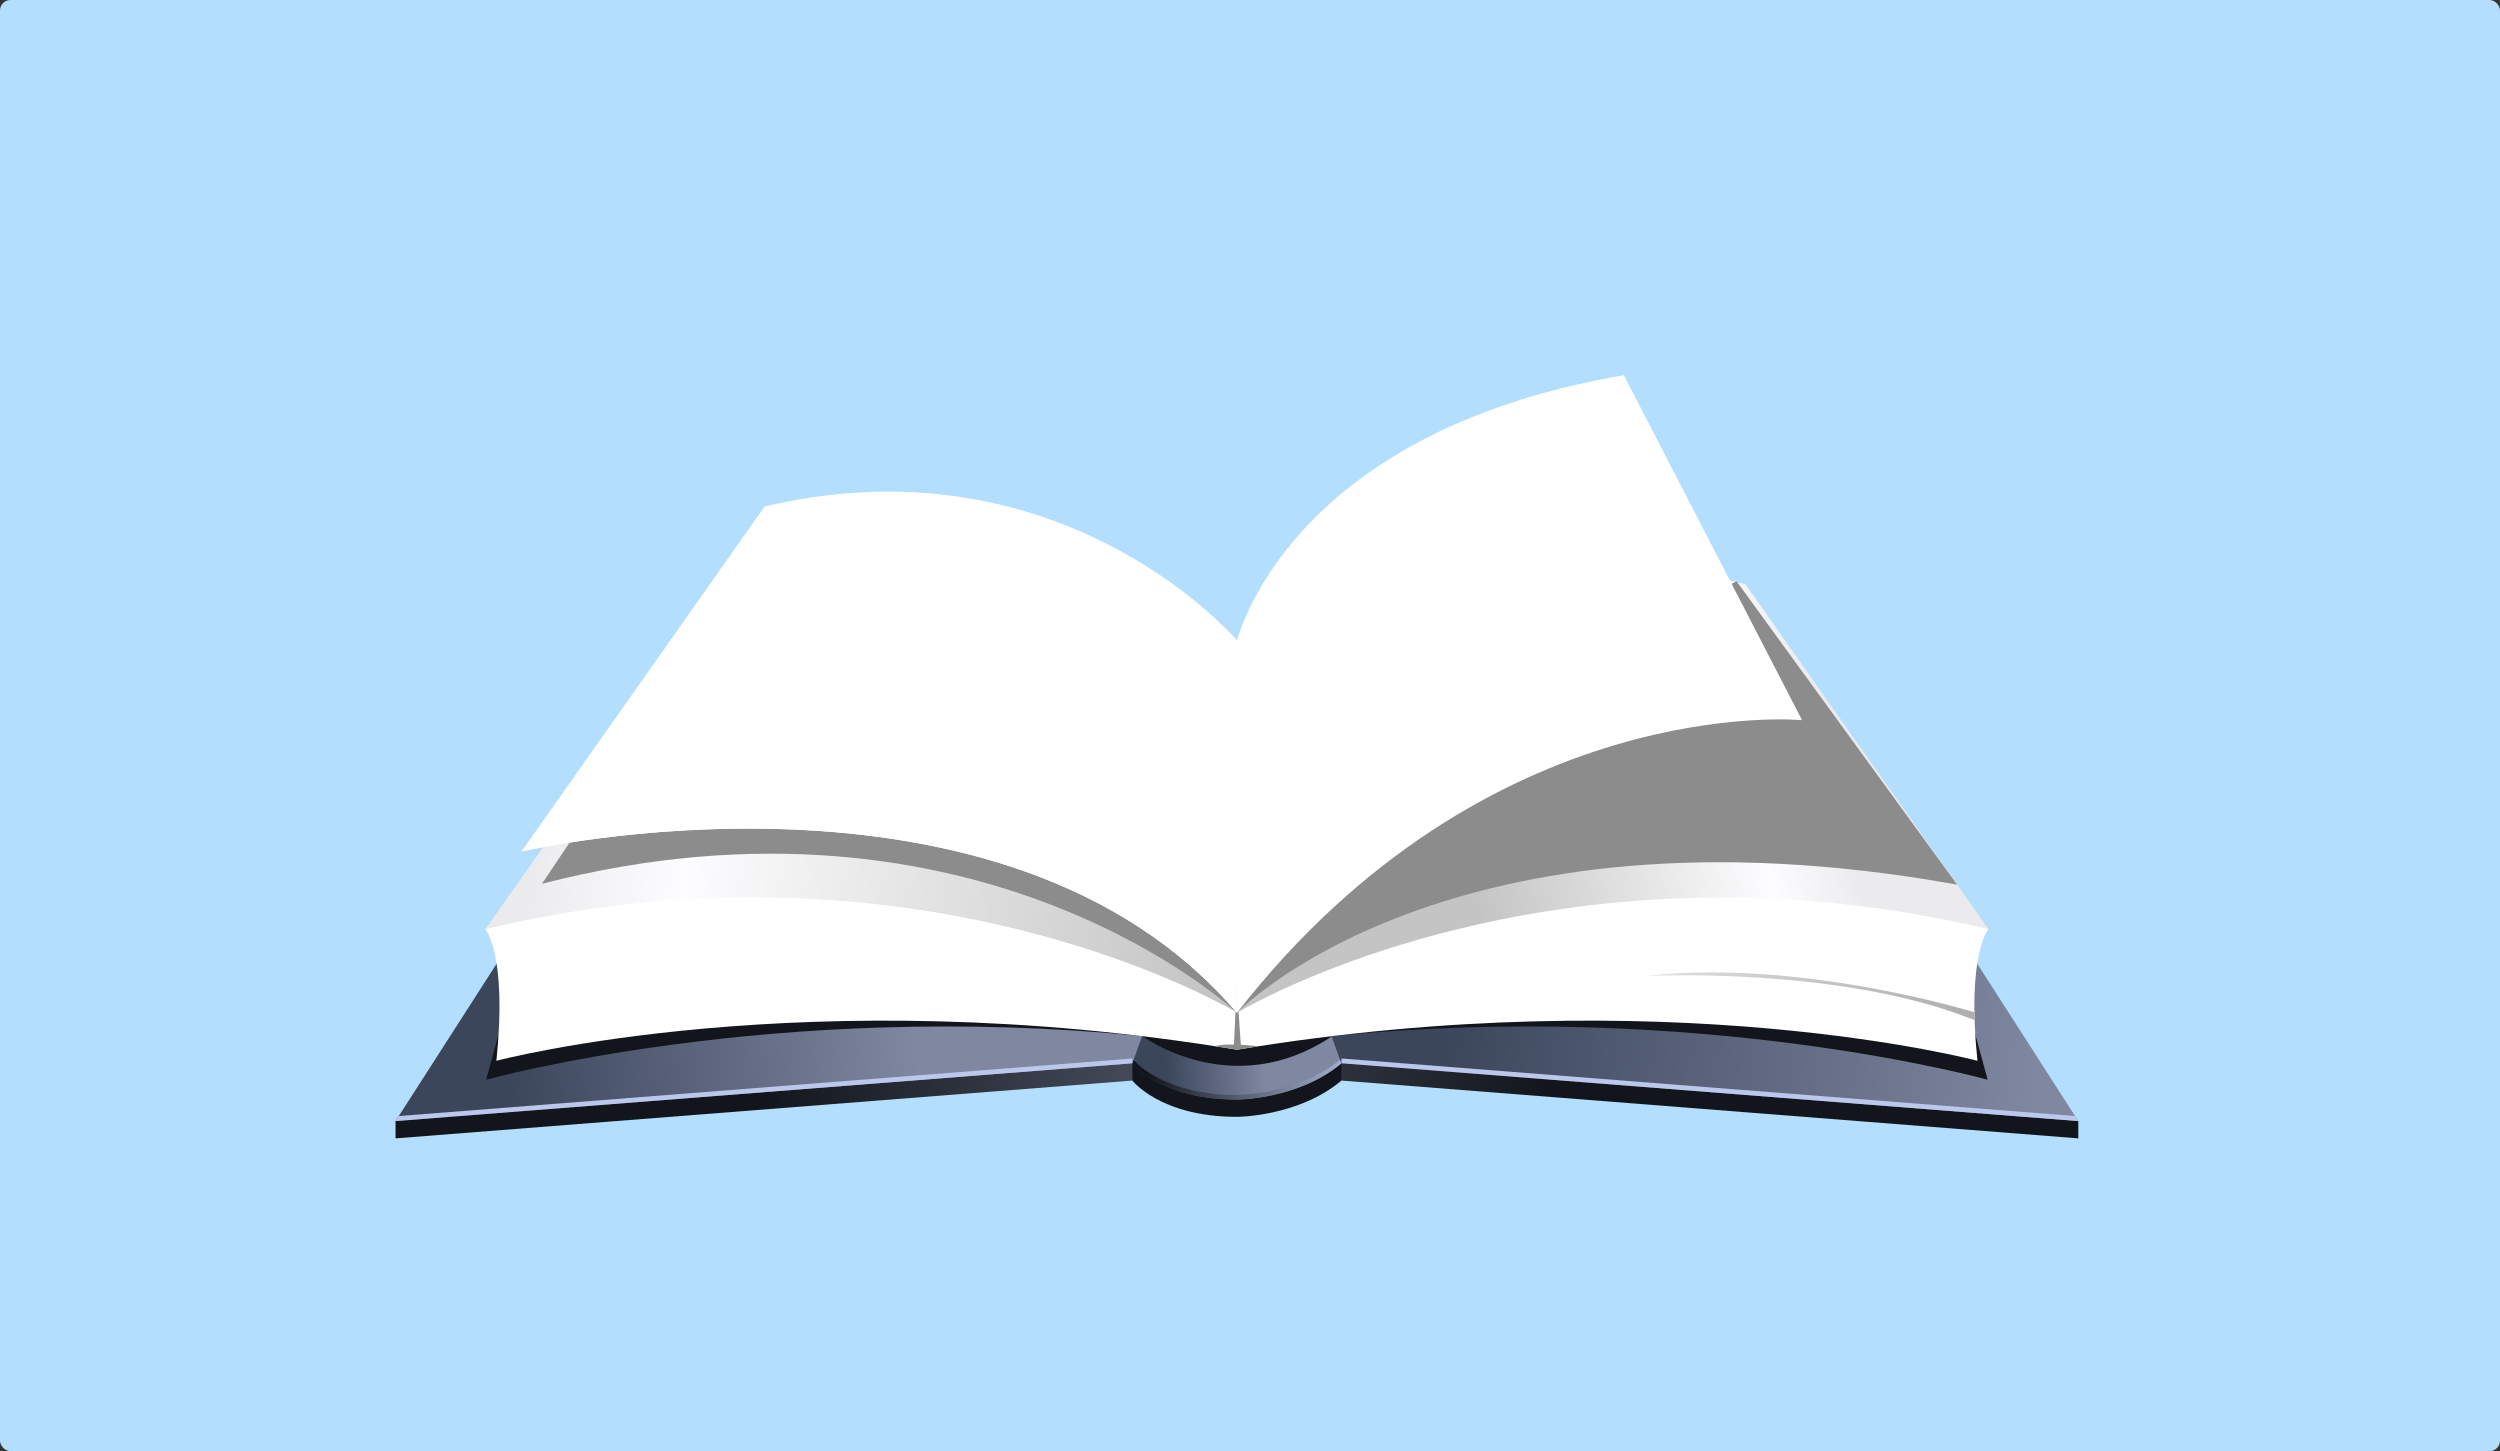 <?xml version="1.0" encoding="UTF-8" standalone="no"?>
<!-- Created with Inkscape (http://www.inkscape.org/) -->

<svg
   xmlns:dc="http://purl.org/dc/elements/1.1/"
   xmlns:cc="http://creativecommons.org/ns#"
   xmlns:rdf="http://www.w3.org/1999/02/22-rdf-syntax-ns#"
   xmlns:svg="http://www.w3.org/2000/svg"
   xmlns="http://www.w3.org/2000/svg"
   xmlns:sodipodi="http://sodipodi.sourceforge.net/DTD/sodipodi-0.dtd"
   xmlns:inkscape="http://www.inkscape.org/namespaces/inkscape"
   width="480.328"
   height="278.802"
   id="svg8849"
   version="1.1"
   inkscape:version="0.48.1 r9760"
   sodipodi:docname="b.svg"
   inkscape:export-filename="/home/kdm/Ubuntu One/graphic/b-doc.png"
   inkscape:export-xdpi="6.137898"
   inkscape:export-ydpi="6.137898">
  <rect width="100%" height="100%" fill="#333333" stroke="none"/>
  <defs
     id="defs8851">
    <linearGradient
       x1="0"
       y1="0"
       x2="1"
       y2="0"
       gradientUnits="userSpaceOnUse"
       gradientTransform="matrix(3.829,0,0,-3.829,402.688,435.573)"
       spreadMethod="pad"
       id="linearGradient5056">
      <stop
         style="stop-opacity:1;stop-color:#3b465b"
         offset="0"
         id="stop5058" />
      <stop
         style="stop-opacity:1;stop-color:#8087a1"
         offset="1"
         id="stop5060" />
    </linearGradient>
    <clipPath
       clipPathUnits="userSpaceOnUse"
       id="clipPath4528">
      <path
         inkscape:connector-curvature="0"
         d="m 0,841.89 595.275,0 L 595.275,0 0,0 0,841.89 z"
         id="path4530" />
    </clipPath>
    <linearGradient
       x1="0"
       y1="0"
       x2="1"
       y2="0"
       gradientUnits="userSpaceOnUse"
       gradientTransform="matrix(-50.568,0,0,-50.568,385.504,479.403)"
       spreadMethod="pad"
       id="linearGradient4516">
      <stop
         style="stop-opacity:1;stop-color:#aeaeb0"
         offset="0"
         id="stop4518" />
      <stop
         style="stop-opacity:1;stop-color:#dfdfe0"
         offset="1"
         id="stop4520" />
    </linearGradient>
    <linearGradient
       x1="0"
       y1="0"
       x2="1"
       y2="0"
       gradientUnits="userSpaceOnUse"
       gradientTransform="matrix(-113.675,0,0,-113.675,385.795,475.76)"
       spreadMethod="pad"
       id="linearGradient4496">
      <stop
         style="stop-opacity:1;stop-color:#aeaeb0"
         offset="0"
         id="stop4498" />
      <stop
         style="stop-opacity:1;stop-color:#dfdfe0"
         offset="1"
         id="stop4500" />
    </linearGradient>
    <linearGradient
       x1="0"
       y1="0"
       x2="1"
       y2="0"
       gradientUnits="userSpaceOnUse"
       gradientTransform="matrix(-113.386,0,0,-113.386,385.506,479.722)"
       spreadMethod="pad"
       id="linearGradient4476">
      <stop
         style="stop-opacity:1;stop-color:#aeaeb0"
         offset="0"
         id="stop4478" />
      <stop
         style="stop-opacity:1;stop-color:#dfdfe0"
         offset="1"
         id="stop4480" />
    </linearGradient>
    <linearGradient
       x1="0"
       y1="0"
       x2="1"
       y2="0"
       gradientUnits="userSpaceOnUse"
       gradientTransform="matrix(-114.075,0,0,-114.075,386.195,482.359)"
       spreadMethod="pad"
       id="linearGradient4456">
      <stop
         style="stop-opacity:1;stop-color:#aeaeb0"
         offset="0"
         id="stop4458" />
      <stop
         style="stop-opacity:1;stop-color:#dfdfe0"
         offset="1"
         id="stop4460" />
    </linearGradient>
    <linearGradient
       x1="0"
       y1="0"
       x2="1"
       y2="0"
       gradientUnits="userSpaceOnUse"
       gradientTransform="matrix(50.567,0,0,-50.567,158.739,479.403)"
       spreadMethod="pad"
       id="linearGradient4436">
      <stop
         style="stop-opacity:1;stop-color:#aeaeb0"
         offset="0"
         id="stop4438" />
      <stop
         style="stop-opacity:1;stop-color:#dfdfe0"
         offset="1"
         id="stop4440" />
    </linearGradient>
    <linearGradient
       x1="0"
       y1="0"
       x2="1"
       y2="0"
       gradientUnits="userSpaceOnUse"
       gradientTransform="matrix(113.674,0,0,-113.674,158.448,475.76)"
       spreadMethod="pad"
       id="linearGradient4416">
      <stop
         style="stop-opacity:1;stop-color:#aeaeb0"
         offset="0"
         id="stop4418" />
      <stop
         style="stop-opacity:1;stop-color:#dfdfe0"
         offset="1"
         id="stop4420" />
    </linearGradient>
    <linearGradient
       x1="0"
       y1="0"
       x2="1"
       y2="0"
       gradientUnits="userSpaceOnUse"
       gradientTransform="matrix(113.385,0,0,-113.385,158.737,479.722)"
       spreadMethod="pad"
       id="linearGradient4396">
      <stop
         style="stop-opacity:1;stop-color:#aeaeb0"
         offset="0"
         id="stop4398" />
      <stop
         style="stop-opacity:1;stop-color:#dfdfe0"
         offset="1"
         id="stop4400" />
    </linearGradient>
    <linearGradient
       x1="0"
       y1="0"
       x2="1"
       y2="0"
       gradientUnits="userSpaceOnUse"
       gradientTransform="matrix(114.075,0,0,-114.075,158.047,482.359)"
       spreadMethod="pad"
       id="linearGradient4376">
      <stop
         style="stop-opacity:1;stop-color:#aeaeb0"
         offset="0"
         id="stop4378" />
      <stop
         style="stop-opacity:1;stop-color:#dfdfe0"
         offset="1"
         id="stop4380" />
    </linearGradient>
    <clipPath
       clipPathUnits="userSpaceOnUse"
       id="clipPath4348">
      <path
         inkscape:connector-curvature="0"
         d="m 0,841.89 595.275,0 L 595.275,0 0,0 0,841.89 z"
         id="path4350" />
    </clipPath>
    <linearGradient
       x1="0"
       y1="0"
       x2="1"
       y2="0"
       gradientUnits="userSpaceOnUse"
       gradientTransform="matrix(71.684,34.951,34.951,-71.684,271.781,513.783)"
       spreadMethod="pad"
       id="linearGradient4334">
      <stop
         style="stop-opacity:1;stop-color:#c4c4c4"
         offset="0"
         id="stop4336" />
      <stop
         style="stop-opacity:1;stop-color:#fdfdff"
         offset="0.77"
         id="stop4338" />
      <stop
         style="stop-opacity:1;stop-color:#ebebed"
         offset="1"
         id="stop4340" />
    </linearGradient>
    <clipPath
       clipPathUnits="userSpaceOnUse"
       id="clipPath4314">
      <path
         inkscape:connector-curvature="0"
         d="m 0,841.89 595.275,0 L 595.275,0 0,0 0,841.89 z"
         id="path4316" />
    </clipPath>
    <linearGradient
       x1="0"
       y1="0"
       x2="1"
       y2="0"
       gradientUnits="userSpaceOnUse"
       gradientTransform="matrix(-60.004,14.416,14.416,60.004,263.801,512.734)"
       spreadMethod="pad"
       id="linearGradient4300">
      <stop
         style="stop-opacity:1;stop-color:#c4c4c4"
         offset="0"
         id="stop4302" />
      <stop
         style="stop-opacity:1;stop-color:#fdfdff"
         offset="0.77"
         id="stop4304" />
      <stop
         style="stop-opacity:1;stop-color:#ebebed"
         offset="1"
         id="stop4306" />
    </linearGradient>
    <clipPath
       clipPathUnits="userSpaceOnUse"
       id="clipPath4276">
      <path
         inkscape:connector-curvature="0"
         d="m 0,841.89 595.275,0 L 595.275,0 0,0 0,841.89 z"
         id="path4278" />
    </clipPath>
    <linearGradient
       x1="0"
       y1="0"
       x2="1"
       y2="0"
       gradientUnits="userSpaceOnUse"
       gradientTransform="matrix(53.766,8.647,8.647,-53.766,301.67,517.716)"
       spreadMethod="pad"
       id="linearGradient4262">
      <stop
         style="stop-opacity:1;stop-color:#c4c4c4"
         offset="0"
         id="stop4264" />
      <stop
         style="stop-opacity:1;stop-color:#fdfdff"
         offset="0.77"
         id="stop4266" />
      <stop
         style="stop-opacity:1;stop-color:#ebebed"
         offset="1"
         id="stop4268" />
    </linearGradient>
    <linearGradient
       x1="0"
       y1="0"
       x2="1"
       y2="0"
       gradientUnits="userSpaceOnUse"
       gradientTransform="matrix(-86.739,0,0,86.739,366.754,482.034)"
       spreadMethod="pad"
       id="linearGradient4242">
      <stop
         style="stop-opacity:1;stop-color:#c4c4c4"
         offset="0"
         id="stop4244" />
      <stop
         style="stop-opacity:1;stop-color:#f5f5f7"
         offset="1"
         id="stop4246" />
    </linearGradient>
    <clipPath
       clipPathUnits="userSpaceOnUse"
       id="clipPath4222">
      <path
         inkscape:connector-curvature="0"
         d="m 0,841.89 595.275,0 L 595.275,0 0,0 0,841.89 z"
         id="path4224" />
    </clipPath>
    <linearGradient
       x1="0"
       y1="0"
       x2="1"
       y2="0"
       gradientUnits="userSpaceOnUse"
       gradientTransform="matrix(57.325,12.54,12.54,-57.325,305.545,508.42)"
       spreadMethod="pad"
       id="linearGradient4208">
      <stop
         style="stop-opacity:1;stop-color:#c4c4c4"
         offset="0"
         id="stop4210" />
      <stop
         style="stop-opacity:1;stop-color:#fdfdff"
         offset="0.77"
         id="stop4212" />
      <stop
         style="stop-opacity:1;stop-color:#ebebed"
         offset="1"
         id="stop4214" />
    </linearGradient>
    <clipPath
       clipPathUnits="userSpaceOnUse"
       id="clipPath4184">
      <path
         inkscape:connector-curvature="0"
         d="m 0,841.89 595.275,0 L 595.275,0 0,0 0,841.89 z"
         id="path4186" />
    </clipPath>
    <linearGradient
       x1="0"
       y1="0"
       x2="1"
       y2="0"
       gradientUnits="userSpaceOnUse"
       gradientTransform="matrix(115.521,0,0,-115.521,156.601,482.034)"
       spreadMethod="pad"
       id="linearGradient4172">
      <stop
         style="stop-opacity:1;stop-color:#c4c4c4"
         offset="0"
         id="stop4174" />
      <stop
         style="stop-opacity:1;stop-color:#f5f5f7"
         offset="1"
         id="stop4176" />
    </linearGradient>
    <linearGradient
       x1="0"
       y1="0"
       x2="1"
       y2="0"
       gradientUnits="userSpaceOnUse"
       gradientTransform="matrix(-106.769,9.673,9.673,106.769,271.033,509.505)"
       spreadMethod="pad"
       id="linearGradient4150">
      <stop
         style="stop-opacity:1;stop-color:#c4c4c4"
         offset="0"
         id="stop4152" />
      <stop
         style="stop-opacity:1;stop-color:#fdfdff"
         offset="0.77"
         id="stop4154" />
      <stop
         style="stop-opacity:1;stop-color:#ebebed"
         offset="1"
         id="stop4156" />
    </linearGradient>
    <linearGradient
       x1="0"
       y1="0"
       x2="1"
       y2="0"
       gradientUnits="userSpaceOnUse"
       gradientTransform="matrix(0,57.483,-57.483,0,337.109,649.537)"
       spreadMethod="pad"
       id="linearGradient4130">
      <stop
         style="stop-opacity:1;stop-color:#12161c"
         offset="0"
         id="stop4132" />
      <stop
         style="stop-opacity:1;stop-color:#8087a1"
         offset="1"
         id="stop4134" />
    </linearGradient>
    <linearGradient
       x1="0"
       y1="0"
       x2="1"
       y2="0"
       gradientUnits="userSpaceOnUse"
       gradientTransform="matrix(0,57.483,57.483,0,207.135,649.537)"
       spreadMethod="pad"
       id="linearGradient4110">
      <stop
         style="stop-opacity:1;stop-color:#12161c"
         offset="0"
         id="stop4112" />
      <stop
         style="stop-opacity:1;stop-color:#8087a1"
         offset="1"
         id="stop4114" />
    </linearGradient>
    <linearGradient
       x1="0"
       y1="0"
       x2="1"
       y2="0"
       gradientUnits="userSpaceOnUse"
       gradientTransform="matrix(-2.47,-9.569,9.569,-2.47,360.561,526.022)"
       spreadMethod="pad"
       id="linearGradient4090">
      <stop
         style="stop-opacity:1;stop-color:#12161c"
         offset="0"
         id="stop4092" />
      <stop
         style="stop-opacity:1;stop-color:#bcc7ed"
         offset="1"
         id="stop4094" />
    </linearGradient>
    <linearGradient
       x1="0"
       y1="0"
       x2="1"
       y2="0"
       gradientUnits="userSpaceOnUse"
       gradientTransform="matrix(2.47,-9.569,-9.569,-2.47,183.683,526.023)"
       spreadMethod="pad"
       id="linearGradient4070">
      <stop
         style="stop-opacity:1;stop-color:#12161c"
         offset="0"
         id="stop4072" />
      <stop
         style="stop-opacity:1;stop-color:#bcc7ed"
         offset="1"
         id="stop4074" />
    </linearGradient>
    <linearGradient
       x1="0"
       y1="0"
       x2="1"
       y2="0"
       gradientUnits="userSpaceOnUse"
       gradientTransform="matrix(62.986,6.753,6.753,-62.986,156.931,492.59)"
       spreadMethod="pad"
       id="linearGradient4050">
      <stop
         style="stop-opacity:1;stop-color:#3b465b"
         offset="0"
         id="stop4052" />
      <stop
         style="stop-opacity:1;stop-color:#8087a1"
         offset="1"
         id="stop4054" />
    </linearGradient>
    <linearGradient
       x1="0"
       y1="0"
       x2="1"
       y2="0"
       gradientUnits="userSpaceOnUse"
       gradientTransform="matrix(0,27.139,27.139,0,272.116,555.093)"
       spreadMethod="pad"
       id="linearGradient4030">
      <stop
         style="stop-opacity:1;stop-color:#12161c"
         offset="0"
         id="stop4032" />
      <stop
         style="stop-opacity:1;stop-color:#8087a1"
         offset="1"
         id="stop4034" />
    </linearGradient>
    <linearGradient
       x1="0"
       y1="0"
       x2="1"
       y2="0"
       gradientUnits="userSpaceOnUse"
       gradientTransform="matrix(90.964,-8.059,-8.059,-90.964,306.562,500.953)"
       spreadMethod="pad"
       id="linearGradient4010">
      <stop
         style="stop-opacity:1;stop-color:#3b465b"
         offset="0"
         id="stop4012" />
      <stop
         style="stop-opacity:1;stop-color:#8087a1"
         offset="1"
         id="stop4014" />
    </linearGradient>
    <linearGradient
       x1="0"
       y1="0"
       x2="1"
       y2="0"
       gradientUnits="userSpaceOnUse"
       gradientTransform="matrix(34.84,-0.531,-0.531,-34.84,258.448,466.924)"
       spreadMethod="pad"
       id="linearGradient3990">
      <stop
         style="stop-opacity:1;stop-color:#12161c"
         offset="0"
         id="stop3992" />
      <stop
         style="stop-opacity:1;stop-color:#bcc7ed"
         offset="1"
         id="stop3994" />
    </linearGradient>
    <linearGradient
       x1="0"
       y1="0"
       x2="1"
       y2="0"
       gradientUnits="userSpaceOnUse"
       gradientTransform="matrix(15.245,0.825,0.825,-15.245,260.994,470.585)"
       spreadMethod="pad"
       id="linearGradient3970">
      <stop
         style="stop-opacity:1;stop-color:#3b465b"
         offset="0"
         id="stop3972" />
      <stop
         style="stop-opacity:1;stop-color:#8087a1"
         offset="1"
         id="stop3974" />
    </linearGradient>
    <linearGradient
       x1="0"
       y1="0"
       x2="1"
       y2="0"
       gradientUnits="userSpaceOnUse"
       gradientTransform="matrix(0,31.156,31.156,0,272.122,560.041)"
       spreadMethod="pad"
       id="linearGradient3950">
      <stop
         style="stop-opacity:1;stop-color:#12161c"
         offset="0"
         id="stop3952" />
      <stop
         style="stop-opacity:1;stop-color:#8087a1"
         offset="1"
         id="stop3954" />
    </linearGradient>
    <linearGradient
       x1="0"
       y1="0"
       x2="1"
       y2="0"
       gradientUnits="userSpaceOnUse"
       gradientTransform="matrix(123.722,9.482,9.482,-123.722,197.241,494.903)"
       spreadMethod="pad"
       id="linearGradient3930">
      <stop
         style="stop-opacity:1;stop-color:#12161c"
         offset="0"
         id="stop3932" />
      <stop
         style="stop-opacity:1;stop-color:#8087a1"
         offset="1"
         id="stop3934" />
    </linearGradient>
    <linearGradient
       x1="0"
       y1="0"
       x2="1"
       y2="0"
       gradientUnits="userSpaceOnUse"
       gradientTransform="matrix(-116.497,44.703,44.703,116.497,330.866,493.647)"
       spreadMethod="pad"
       id="linearGradient3910">
      <stop
         style="stop-opacity:1;stop-color:#12161c"
         offset="0"
         id="stop3912" />
      <stop
         style="stop-opacity:1;stop-color:#8087a1"
         offset="1"
         id="stop3914" />
    </linearGradient>
    <linearGradient
       x1="0"
       y1="0"
       x2="1"
       y2="0"
       gradientUnits="userSpaceOnUse"
       gradientTransform="matrix(-2.481,2.68,2.68,2.481,130.122,592.169)"
       spreadMethod="pad"
       id="linearGradient914">
      <stop
         style="stop-opacity:1;stop-color:#12161c"
         offset="0"
         id="stop916" />
      <stop
         style="stop-opacity:1;stop-color:#8087a1"
         offset="1"
         id="stop918" />
    </linearGradient>
    <clipPath
       clipPathUnits="userSpaceOnUse"
       id="clipPath894">
      <path
         inkscape:connector-curvature="0"
         d="m 0,841.89 595.275,0 L 595.275,0 0,0 0,841.89 z"
         id="path896" />
    </clipPath>
  </defs>
  <sodipodi:namedview
     id="base"
     pagecolor="#ffffff"
     bordercolor="#666666"
     borderopacity="1.0"
     inkscape:pageopacity="0.0"
     inkscape:pageshadow="2"
     inkscape:zoom="1.979899"
     inkscape:cx="136.18309"
     inkscape:cy="146.14278"
     inkscape:document-units="px"
     inkscape:current-layer="layer1"
     showgrid="false"
     inkscape:window-width="1600"
     inkscape:window-height="849"
     inkscape:window-x="0"
     inkscape:window-y="25"
     inkscape:window-maximized="1"
     fit-margin-top="0"
     fit-margin-left="0"
     fit-margin-right="0"
     fit-margin-bottom="0" />
  <g
     inkscape:label="Layer 1"
     inkscape:groupmode="layer"
     id="layer1"
     transform="translate(-92.873,-315.819)">
    <rect
       style="fill:#b3defd;fill-opacity:1;fill-rule:nonzero;stroke:none"
       id="rect3203"
       width="480.328"
       height="278.802"
       x="92.873"
       y="315.819"
       rx="2"
       ry="2" />
    <g
       transform="matrix(1.25,0,0,-1.25,-9.628,1106.491)"
       id="g3898"
       inkscape:export-filename="/home/kdm/Ubuntu One/graphic/g4524.png"
       inkscape:export-xdpi="6.137898"
       inkscape:export-ydpi="6.137898">
      <g
         id="g3900">
        <g
           id="g3906">
          <g
             id="g3908">
            <path
               inkscape:connector-curvature="0"
               d="m 269.474,518.824 18.719,-52.375 113.252,-8.885 0,2.657 -2.572,1.349 -42.237,65.762 -87.162,-8.508 z"
               style="fill:url(#linearGradient3910);stroke:none"
               id="path3916" />
          </g>
        </g>
      </g>
    </g>
    <g
       transform="matrix(1.25,0,0,-1.25,-9.628,1106.491)"
       id="g3918"
       inkscape:export-filename="/home/kdm/Ubuntu One/graphic/g4524.png"
       inkscape:export-xdpi="6.137898"
       inkscape:export-ydpi="6.137898">
      <g
         id="g3920">
        <g
           id="g3926">
          <g
             id="g3928">
            <path
               inkscape:connector-curvature="0"
               d="m 145.502,461.776 -2.704,-1.555 0,-2.657 113.253,8.885 18.719,52.375 -87.161,8.508 -42.107,-65.556 z"
               style="fill:url(#linearGradient3930);stroke:none"
               id="path3936" />
          </g>
        </g>
      </g>
    </g>
    <g
       transform="matrix(1.25,0,0,-1.25,-9.628,1106.491)"
       id="g3938"
       inkscape:export-filename="/home/kdm/Ubuntu One/graphic/g4524.png"
       inkscape:export-xdpi="6.137898"
       inkscape:export-ydpi="6.137898">
      <g
         id="g3940">
        <g
           id="g3946">
          <g
             id="g3948">
            <path
               inkscape:connector-curvature="0"
               d="m 256.051,469.107 0,-2.658 c 0,0 4.302,-5.575 16.071,-5.575 l 0,0 c 0,0 9.414,-0.009 16.071,5.575 l 0,0 0,2.658 -6.381,7.618 -25.761,-7.618 z"
               style="fill:url(#linearGradient3950);stroke:none"
               id="path3956" />
          </g>
        </g>
      </g>
    </g>
    <g
       transform="matrix(1.25,0,0,-1.25,-9.628,1106.491)"
       id="g3958"
       inkscape:export-filename="/home/kdm/Ubuntu One/graphic/g4524.png"
       inkscape:export-xdpi="6.137898"
       inkscape:export-ydpi="6.137898">
      <g
         id="g3960">
        <g
           id="g3966">
          <g
             id="g3968">
            <path
               inkscape:connector-curvature="0"
               d="m 257.541,473.277 -1.49,-4.17 c 0,0 4.302,-5.576 16.071,-5.576 l 0,0 c 0,0 9.414,-0.009 16.071,5.576 l 0,0 -1.49,4.17 -4.891,6.106 -24.271,-6.106 z"
               style="fill:url(#linearGradient3970);stroke:none"
               id="path3976" />
          </g>
        </g>
      </g>
    </g>
    <g
       transform="matrix(1.25,0,0,-1.25,-9.628,1106.491)"
       id="g3978"
       inkscape:export-filename="/home/kdm/Ubuntu One/graphic/g4524.png"
       inkscape:export-xdpi="6.137898"
       inkscape:export-ydpi="6.137898">
      <g
         id="g3980">
        <g
           id="g3986">
          <g
             id="g3988">
            <path
               inkscape:connector-curvature="0"
               d="m 272.122,464.238 c -10.435,0 -14.992,4.375 -15.893,5.369 l 0,0 -0.178,-0.5 c 0,0 4.302,-5.576 16.071,-5.576 l 0,0 c 0,0 9.414,-0.009 16.071,5.576 l 0,0 -0.198,0.554 c -6.644,-5.424 -15.873,-5.423 -15.873,-5.423"
               style="fill:url(#linearGradient3990);stroke:none"
               id="path3996" />
          </g>
        </g>
      </g>
    </g>
    <g
       transform="matrix(1.25,0,0,-1.25,-9.628,1106.491)"
       id="g3998"
       inkscape:export-filename="/home/kdm/Ubuntu One/graphic/g4524.png"
       inkscape:export-xdpi="6.137898"
       inkscape:export-ydpi="6.137898">
      <g
         id="g4000">
        <g
           id="g4006">
          <g
             id="g4008">
            <path
               inkscape:connector-curvature="0"
               d="m 269.474,521.482 18.719,-52.375 113.252,-8.886 -44.809,69.768 -87.162,-8.507 z"
               style="fill:url(#linearGradient4010);stroke:none"
               id="path4016" />
          </g>
        </g>
      </g>
    </g>
    <g
       transform="matrix(1.25,0,0,-1.25,-9.628,1106.491)"
       id="g4018"
       inkscape:export-filename="/home/kdm/Ubuntu One/graphic/g4524.png"
       inkscape:export-xdpi="6.137898"
       inkscape:export-ydpi="6.137898">
      <g
         id="g4020">
        <g
           id="g4026">
          <g
             id="g4028">
            <path
               inkscape:connector-curvature="0"
               d="m 257.533,473.32 c 0,0 13.801,-10.304 29.166,-0.092 l 0,0 -3.404,9.293 c 0,0 -24.279,-0.92 -25.762,-9.201"
               style="fill:url(#linearGradient4030);stroke:none"
               id="path4036" />
          </g>
        </g>
      </g>
    </g>
    <g
       transform="matrix(1.25,0,0,-1.25,-9.628,1106.491)"
       id="g4038"
       inkscape:export-filename="/home/kdm/Ubuntu One/graphic/g4524.png"
       inkscape:export-xdpi="6.137898"
       inkscape:export-ydpi="6.137898">
      <g
         id="g4040">
        <g
           id="g4046">
          <g
             id="g4048">
            <path
               inkscape:connector-curvature="0"
               d="m 142.798,460.221 113.253,8.886 18.719,52.375 -87.161,8.507 -44.811,-69.768 z"
               style="fill:url(#linearGradient4050);stroke:none"
               id="path4056" />
          </g>
        </g>
      </g>
    </g>
    <g
       transform="matrix(1.25,0,0,-1.25,-9.628,1106.491)"
       id="g4058"
       inkscape:export-filename="/home/kdm/Ubuntu One/graphic/g4524.png"
       inkscape:export-xdpi="6.137898"
       inkscape:export-ydpi="6.137898">
      <g
         id="g4060">
        <g
           id="g4066">
          <g
             id="g4068">
            <path
               inkscape:connector-curvature="0"
               d="m 143.295,460.996 -0.497,-0.775 113.253,8.886 0,0.735 -112.756,-8.846 z"
               style="fill:url(#linearGradient4070);stroke:none"
               id="path4076" />
          </g>
        </g>
      </g>
    </g>
    <g
       transform="matrix(1.25,0,0,-1.25,-9.628,1106.491)"
       id="g4078"
       inkscape:export-filename="/home/kdm/Ubuntu One/graphic/g4524.png"
       inkscape:export-xdpi="6.137898"
       inkscape:export-ydpi="6.137898">
      <g
         id="g4080">
        <g
           id="g4086">
          <g
             id="g4088">
            <path
               inkscape:connector-curvature="0"
               d="m 288.193,469.107 113.252,-8.886 -0.496,0.775 -112.756,8.846 0,-0.735 z"
               style="fill:url(#linearGradient4090);stroke:none"
               id="path4096" />
          </g>
        </g>
      </g>
    </g>
    <g
       transform="matrix(1.25,0,0,-1.25,-9.628,1106.491)"
       id="g4098"
       inkscape:export-filename="/home/kdm/Ubuntu One/graphic/g4524.png"
       inkscape:export-xdpi="6.137898"
       inkscape:export-ydpi="6.137898">
      <g
         id="g4100">
        <g
           id="g4106">
          <g
             id="g4108">
            <path
               inkscape:connector-curvature="0"
               d="m 160.529,480.499 -3.8,-13.925 c 0,0 44.362,12.374 100.811,6.702 l 0,0 -12.565,22.544 -84.446,-15.321 z"
               style="fill:url(#linearGradient4110);stroke:none"
               id="path4116" />
          </g>
        </g>
      </g>
    </g>
    <g
       transform="matrix(1.25,0,0,-1.25,-9.628,1106.491)"
       id="g4118"
       inkscape:export-filename="/home/kdm/Ubuntu One/graphic/g4524.png"
       inkscape:export-xdpi="6.137898"
       inkscape:export-ydpi="6.137898">
      <g
         id="g4120">
        <g
           id="g4126">
          <g
             id="g4128">
            <path
               inkscape:connector-curvature="0"
               d="m 286.703,473.276 c 56.449,5.672 100.812,-6.702 100.812,-6.702 l 0,0 -3.8,13.925 -84.447,15.321 -12.565,-22.544 z"
               style="fill:url(#linearGradient4130);stroke:none"
               id="path4136" />
          </g>
        </g>
      </g>
    </g>
    <g
       transform="matrix(1.25,0,0,-1.25,-9.628,1106.491)"
       id="g4138"
       inkscape:export-filename="/home/kdm/Ubuntu One/graphic/g4524.png"
       inkscape:export-xdpi="6.137898"
       inkscape:export-ydpi="6.137898">
      <g
         id="g4140">
        <g
           id="g4146">
          <g
             id="g4148">
            <path
               inkscape:connector-curvature="0"
               d="m 193.967,542.741 -37.366,-53.023 115.521,-12.857 0.064,53.336 c 0.003,-0.002 0.004,-0.002 0.005,-0.002 l 0,0 0,3.842 c 0,0 -19.76,11.996 -50.381,11.996 l 0,0 c -8.506,0 -17.851,-0.926 -27.843,-3.292"
               style="fill:url(#linearGradient4150);stroke:none"
               id="path4158" />
          </g>
        </g>
      </g>
    </g>
    <g
       transform="matrix(1.25,0,0,-1.25,-9.628,1106.491)"
       id="g4160"
       style="fill:#ffffff"
       inkscape:export-filename="/home/kdm/Ubuntu One/graphic/g4524.png"
       inkscape:export-xdpi="6.137898"
       inkscape:export-ydpi="6.137898">
      <g
         id="g4162"
         style="fill:#ffffff">
        <g
           id="g4168"
           style="fill:#ffffff">
          <g
             id="g4170"
             style="fill:#ffffff">
            <path
               inkscape:connector-curvature="0"
               d="m 156.601,489.718 c 0,0 3.401,-3.778 1.7,-20.229 l 0,0 c 0,0 47.646,12.668 113.821,1.701 l 0,0 0,5.671 c 0,0 -29.184,17.717 -74.405,17.717 l 0,0 c -12.562,0.001 -26.36,-1.366 -41.116,-4.86"
               style="fill:#ffffff;stroke:none"
               id="path4178" />
          </g>
        </g>
      </g>
    </g>
    <g
       transform="matrix(1.25,0,0,-1.25,-9.628,1106.491)"
       id="g4180"
       inkscape:export-filename="/home/kdm/Ubuntu One/graphic/g4524.png"
       inkscape:export-xdpi="6.137898"
       inkscape:export-ydpi="6.137898">
      <g
         id="g4182"
         clip-path="url(#clipPath4184)">
        <g
           id="g4188"
           transform="translate(156.601,489.718)">
          <path
             inkscape:connector-curvature="0"
             d="m 0,0 c 0,0 0.131,-0.147 0.327,-0.501 67.701,15.901 115.194,-12.93 115.194,-12.93 l 0,0.575 C 115.521,-12.856 67.876,16.071 0,0"
             style="fill:#ffffff;fill-opacity:1;fill-rule:nonzero;stroke:none"
             id="path4190" />
        </g>
        <g
           id="g4192"
           transform="translate(272.122,476.862)">
          <path
             inkscape:connector-curvature="0"
             d="M 0,0 C 0,0 -39.363,37.215 -106.818,19.836 L -84.514,53.128 -5.951,36.781 0,0 z"
             style="fill:#8c8c8c;fill-opacity:1;fill-rule:nonzero;stroke:none"
             id="path4194" />
        </g>
      </g>
    </g>
    <g
       transform="matrix(1.25,0,0,-1.25,-9.628,1106.491)"
       id="g4196"
       inkscape:export-filename="/home/kdm/Ubuntu One/graphic/g4524.png"
       inkscape:export-xdpi="6.137898"
       inkscape:export-ydpi="6.137898">
      <g
         id="g4198">
        <g
           id="g4204">
          <g
             id="g4206">
            <path
               inkscape:connector-curvature="0"
               d="m 272.053,534.037 0,-3.842 c 0.002,0 0.003,0 0.004,0.002 l 0,0 0.065,-53.336 115.521,12.857 -37.366,53.023 c -9.992,2.366 -19.337,3.292 -27.843,3.292 l 0,0 c -30.622,0 -50.381,-11.996 -50.381,-11.996"
               style="fill:url(#linearGradient4208);stroke:none"
               id="path4216" />
          </g>
        </g>
      </g>
    </g>
    <g
       transform="matrix(1.25,0,0,-1.25,-9.628,1106.491)"
       id="g4218"
       inkscape:export-filename="/home/kdm/Ubuntu One/graphic/g4524.png"
       inkscape:export-xdpi="6.137898"
       inkscape:export-ydpi="6.137898">
      <g
         id="g4220"
         clip-path="url(#clipPath4222)">
        <g
           id="g4226"
           transform="translate(272.122,476.862)">
          <path
             inkscape:connector-curvature="0"
             d="M 0,0 C 0,0 32.411,33.811 110.699,19.699 L 76.802,66.324 C 76.802,66.324 16.5,36.393 0,0"
             style="fill:#8c8c8c;fill-opacity:1;fill-rule:nonzero;stroke:none"
             id="path4228" />
        </g>
      </g>
    </g>
    <g
       transform="matrix(1.25,0,0,-1.25,-9.628,1106.491)"
       id="g4230"
       style="fill:#ffffff"
       inkscape:export-filename="/home/kdm/Ubuntu One/graphic/g4524.png"
       inkscape:export-xdpi="6.137898"
       inkscape:export-ydpi="6.137898">
      <g
         id="g4232"
         style="fill:#ffffff">
        <g
           id="g4238"
           style="fill:#ffffff">
          <g
             id="g4240"
             style="fill:#ffffff">
            <path
               inkscape:connector-curvature="0"
               d="m 272.122,476.861 0,-5.671 c 66.174,10.967 113.821,-1.701 113.821,-1.701 l 0,0 c -1.701,16.451 1.7,20.229 1.7,20.229 l 0,0 c -14.756,3.494 -28.554,4.861 -41.116,4.86 l 0,0 c -45.222,0 -74.405,-17.717 -74.405,-17.717"
               style="fill:#ffffff;stroke:none"
               id="path4248" />
          </g>
        </g>
      </g>
    </g>
    <g
       transform="matrix(1.25,0,0,-1.25,-9.628,1106.491)"
       id="g4288"
       style="fill:#ffffff"
       inkscape:export-filename="/home/kdm/Ubuntu One/graphic/g4524.png"
       inkscape:export-xdpi="6.137898"
       inkscape:export-ydpi="6.137898">
      <g
         id="g4290"
         style="fill:#ffffff">
        <g
           id="g4296"
           style="fill:#ffffff">
          <g
             id="g4298"
             style="fill:#ffffff">
            <path
               inkscape:connector-curvature="0"
               d="m 199.525,554.686 -37.367,-53.023 c 0,0 74.106,17.285 109.964,-24.802 l 0,0 0.064,53.336 c 0.003,-0.002 0.004,-0.002 0.005,-0.002 l 0,0 0,3.842 c 0,0 -19.422,22.934 -53.649,22.934 l 0,0 c -5.906,0 -12.254,-0.683 -19.017,-2.285"
               style="fill:#ffffff;stroke:none"
               id="path4308" />
          </g>
        </g>
      </g>
    </g>
    <g
       transform="matrix(1.25,0,0,-1.25,-9.628,1106.491)"
       id="g4310"
       inkscape:export-filename="/home/kdm/Ubuntu One/graphic/g4524.png"
       inkscape:export-xdpi="6.137898"
       inkscape:export-ydpi="6.137898">
      <g
         id="g4312"
         clip-path="url(#clipPath4314)">
        <g
           id="g4318"
           transform="translate(272.122,477.43)">
          <path
             inkscape:connector-curvature="0"
             d="m 0,0 c -34.179,40.116 -103.112,26.289 -109.489,24.907 l -0.475,-0.675 c 0,0 74.107,17.285 109.964,-24.801 L 0,0 z"
             style="fill:#ffffff;fill-opacity:1;fill-rule:nonzero;stroke:none"
             id="path4320" />
        </g>
      </g>
    </g>
    <g
       transform="matrix(1.25,0,0,-1.25,-9.628,1106.491)"
       id="g4322"
       style="fill:#ffffff"
       inkscape:export-filename="/home/kdm/Ubuntu One/graphic/g4524.png"
       inkscape:export-xdpi="6.137898"
       inkscape:export-ydpi="6.137898">
      <g
         id="g4324"
         style="fill:#ffffff">
        <g
           id="g4330"
           style="fill:#ffffff">
          <g
             id="g4332"
             style="fill:#ffffff">
            <path
               inkscape:connector-curvature="0"
               d="m 272.053,533.952 0,-3.757 c 0.002,0 0.003,0 0.004,0.002 l 0,0 0.065,-53.336 c 38.7,49.653 86.866,44.984 86.866,44.984 l 0,0 -27.392,53.023 c -52.304,-8.936 -59.357,-40.96 -59.543,-40.916 m 0,0 0,0.085 c -0.005,-0.056 -0.005,-0.083 0,-0.085"
               style="fill:#ffffff;stroke:none"
               id="path4342" />
          </g>
        </g>
      </g>
    </g>
    <g
       transform="matrix(1.25,0,0,-1.25,-9.628,1106.491)"
       id="g4504"
       inkscape:export-filename="/home/kdm/Ubuntu One/graphic/g4524.png"
       inkscape:export-xdpi="6.137898"
       inkscape:export-ydpi="6.137898">
      <g
         id="g4506">
        <g
           id="g4512">
          <g
             id="g4514">
            <path
               inkscape:connector-curvature="0"
               d="m 334.936,482.515 c 0,0 30.001,1.564 50.568,-6.784 l 0,0 -0.03,1.219 c 0,0 -19.811,6.124 -40.36,6.124 l 0,0 c -3.402,0 -6.822,-0.168 -10.178,-0.559"
               style="fill:url(#linearGradient4516);stroke:none"
               id="path4522" />
          </g>
        </g>
      </g>
    </g>
    <g
       transform="matrix(1.25,0,0,-1.25,-9.628,1106.491)"
       id="g4524"
       inkscape:export-xdpi="6.137898"
       inkscape:export-ydpi="6.137898">
      <g
         id="g4526"
         clip-path="url(#clipPath4528)">
        <g
           id="g4532"
           transform="translate(268.767,471.728)">
          <path
             inkscape:connector-curvature="0"
             d="M 0,0 C 0,0 1.076,0.599 6.708,0 L 3.355,-0.538 0,0 z"
             style="fill:#8c8c8c;fill-opacity:1;fill-rule:nonzero;stroke:none"
             id="path4534" />
        </g>
        <g
           id="g4536"
           transform="translate(272.122,476.862)">
          <path
             inkscape:connector-curvature="0"
             d="M 0,0 -0.223,0.131 -0.458,-4.99 0.61,-4.99 0.248,0.146 0,0 z"
             style="fill:#8c8c8c;fill-opacity:1;fill-rule:nonzero;stroke:none"
             id="path4538" />
        </g>
      </g>
    </g>
  </g>
</svg>
